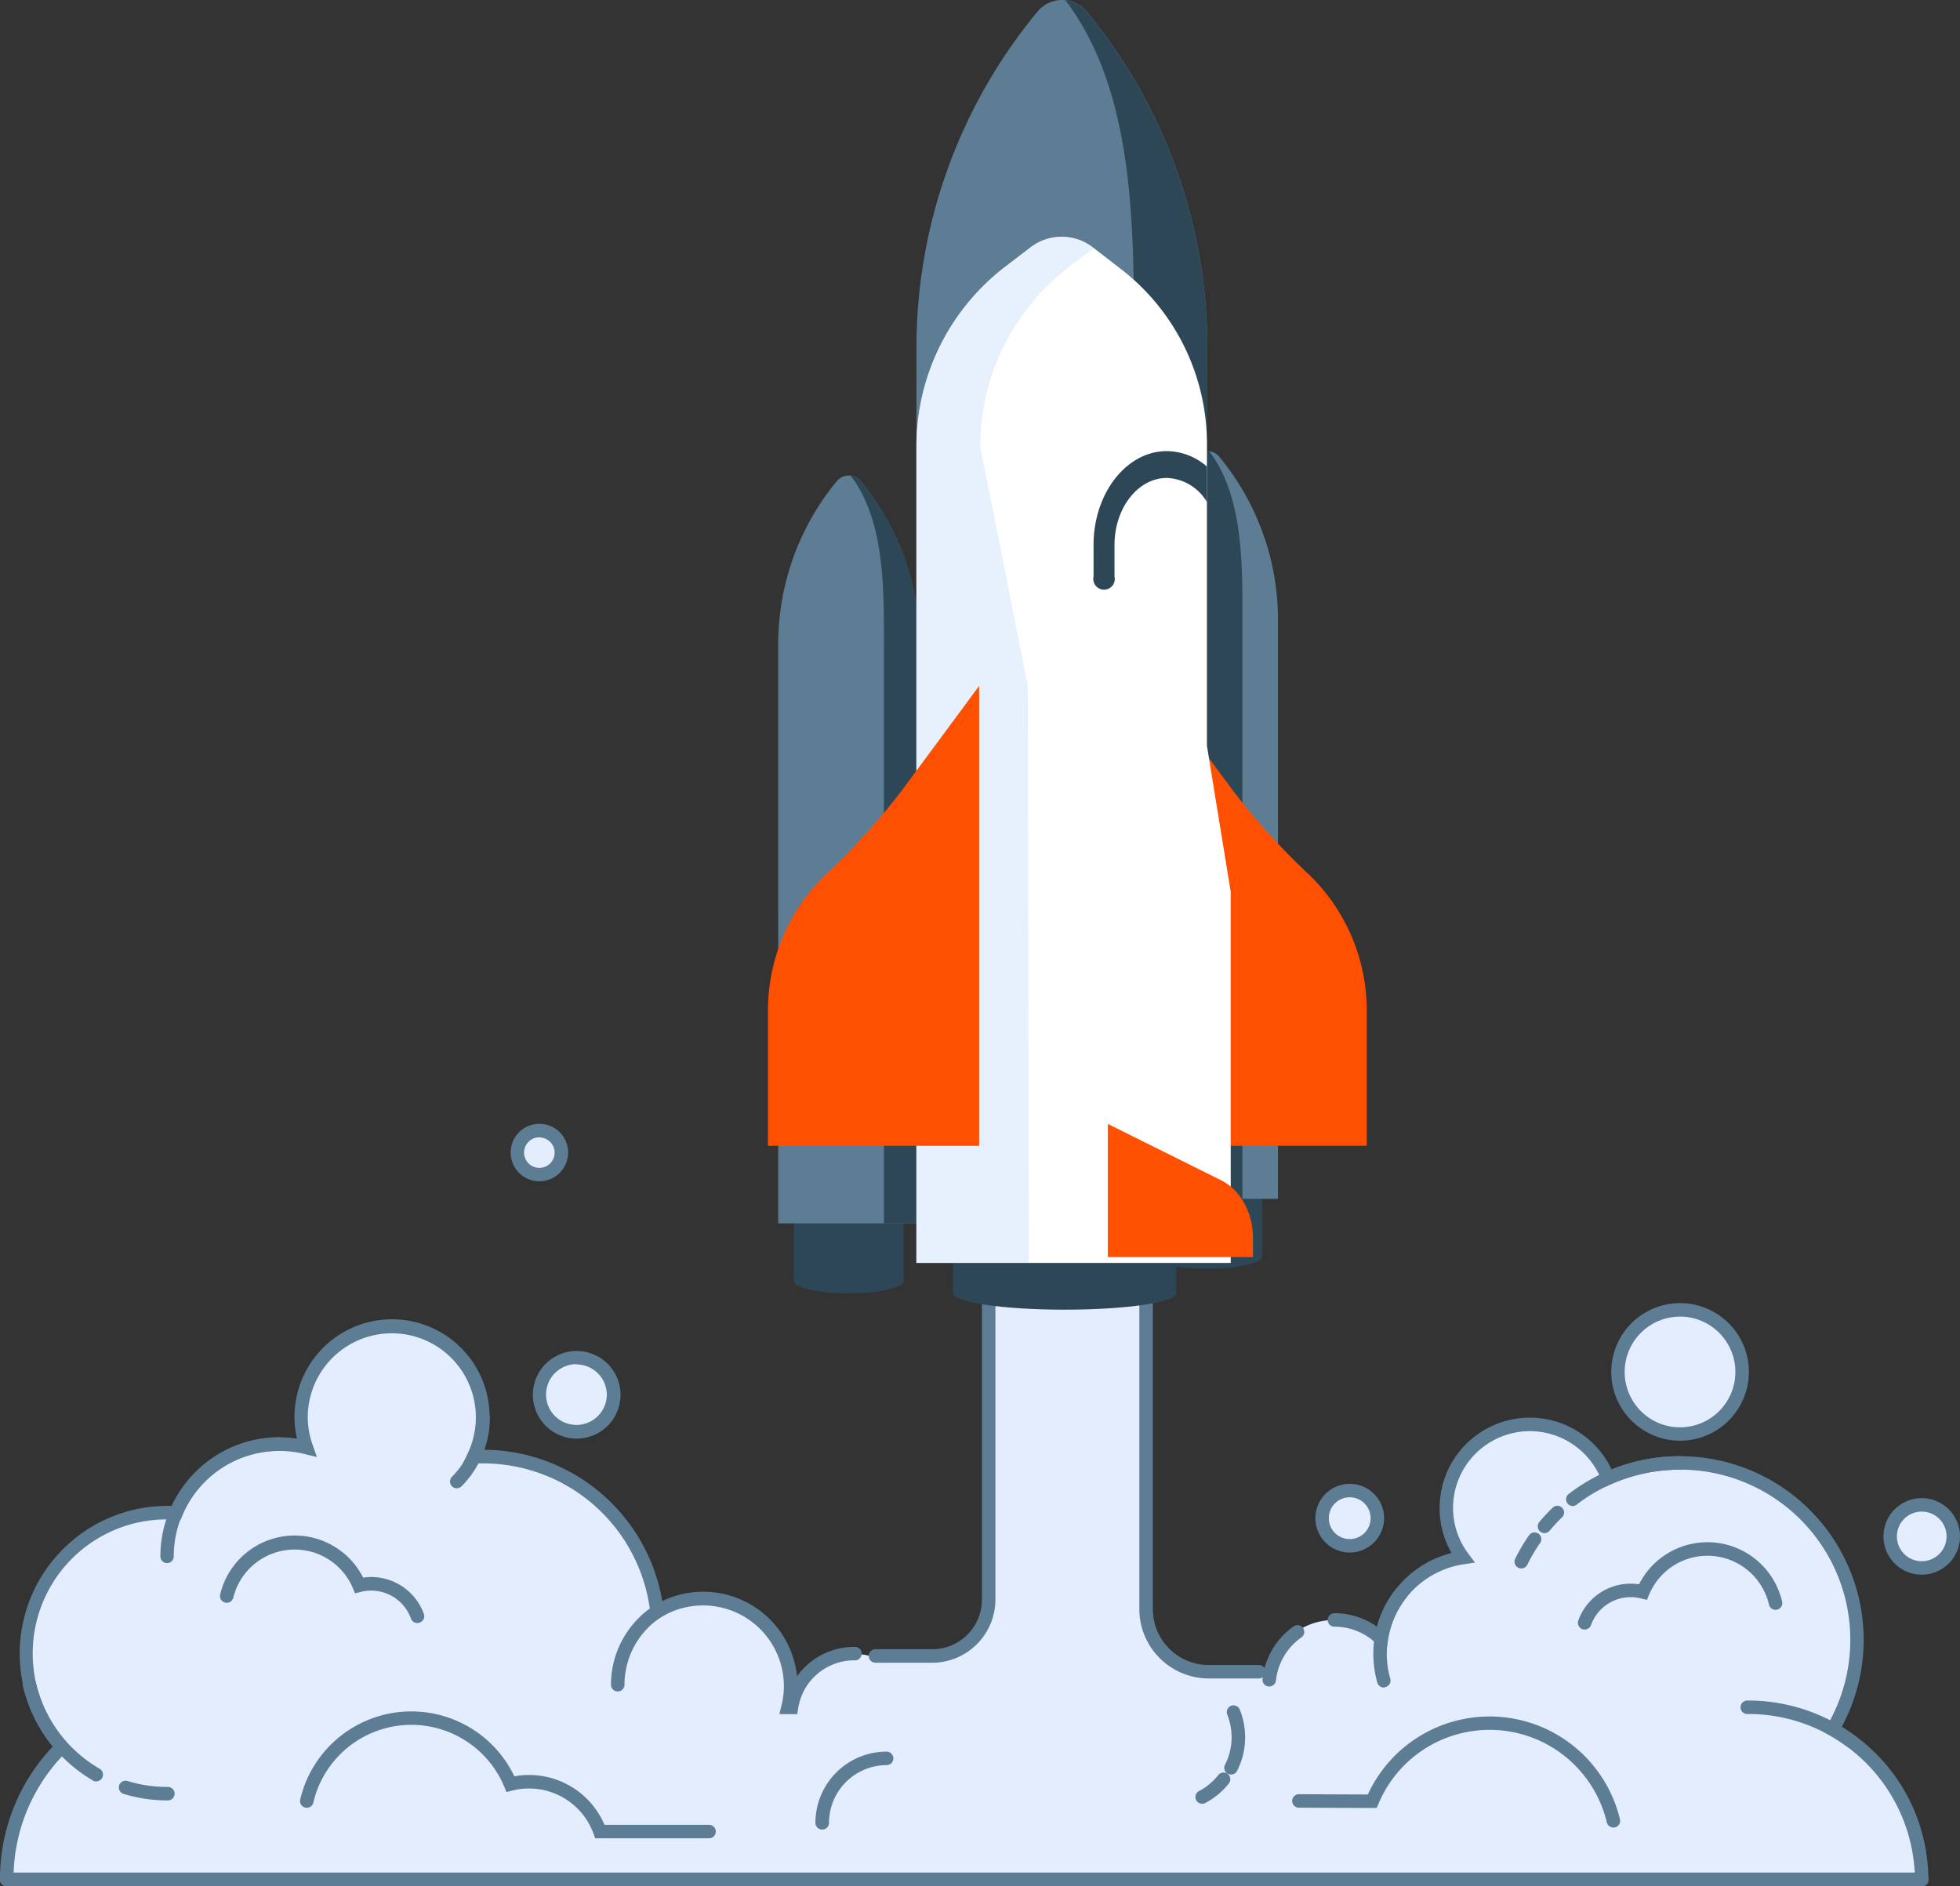 <svg xmlns="http://www.w3.org/2000/svg" viewBox="0 0 394.83 380"><rect x="0" y="0" width="394.83" height="380" fill="#333333" stroke="none"/><defs><style>.cls-1{fill:#e3edfe;}.cls-2{fill:#5c7d94;}.cls-3{fill:#2e4757;}.cls-4{fill:#fe5000;}.cls-5{fill:#fff;}.cls-6{opacity:0.31;}.cls-7{fill:#b3cdfa;}</style></defs><g id="Layer_2" data-name="Layer 2"><g id="Teaching"><path class="cls-1" d="M123.6,281a7.48,7.48,0,1,1-7.47-7.47A7.48,7.48,0,0,1,123.6,281Z"/><circle class="cls-1" cx="338.44" cy="276.41" r="12.5"/><path class="cls-2" d="M116.13,289.85A8.83,8.83,0,1,1,125,281,8.84,8.84,0,0,1,116.13,289.85Zm0-15a6.12,6.12,0,1,0,6.11,6.12A6.13,6.13,0,0,0,116.13,274.9Z"/><path class="cls-1" d="M277.46,305.88a5.56,5.56,0,1,1-5.56-5.56A5.56,5.56,0,0,1,277.46,305.88Z"/><path class="cls-2" d="M271.9,312.8a6.92,6.92,0,1,1,6.92-6.92A6.93,6.93,0,0,1,271.9,312.8Zm0-11.13a4.21,4.21,0,1,0,4.2,4.21A4.21,4.21,0,0,0,271.9,301.67Z"/><path class="cls-1" d="M113.09,232.24a4.44,4.44,0,1,1-4.44-4.43A4.43,4.43,0,0,1,113.09,232.24Z"/><path class="cls-2" d="M108.66,238a5.79,5.79,0,1,1,5.79-5.79A5.8,5.8,0,0,1,108.66,238Zm0-8.86a3.08,3.08,0,1,0,3.07,3.07A3.08,3.08,0,0,0,108.66,229.17Z"/><path class="cls-1" d="M393.48,309.55a6.36,6.36,0,1,1-6.36-6.35A6.35,6.35,0,0,1,393.48,309.55Z"/><path class="cls-2" d="M387.12,317.26a7.71,7.71,0,1,1,7.71-7.71A7.72,7.72,0,0,1,387.12,317.26Zm0-12.71a5,5,0,1,0,5,5A5,5,0,0,0,387.12,304.55Z"/><path class="cls-2" d="M338.44,290.27a13.86,13.86,0,1,1,13.86-13.86A13.87,13.87,0,0,1,338.44,290.27Zm0-25a11.15,11.15,0,1,0,11.14,11.15A11.16,11.16,0,0,0,338.44,265.26Z"/><path class="cls-1" d="M369.19,348.43a35.65,35.65,0,0,0-45.28-50.59,16.82,16.82,0,1,0-29.23,16,19.58,19.58,0,0,0-16.41,16.41,13.56,13.56,0,0,0-22.21,14.37,34.2,34.2,0,0,0-7.05,2.12,13.56,13.56,0,0,0-26.22-.57A34.71,34.71,0,0,0,212.05,344v0a13.58,13.58,0,0,0-27.15,0v1.18A12.83,12.83,0,0,0,159.44,344l-.67,0a17.38,17.38,0,0,0,.53-4.23,17.64,17.64,0,0,0-27-15,35.31,35.31,0,0,0-35.07-31.26c-.63,0-1.25,0-1.87,0a18.29,18.29,0,1,0-34.72-8,18.08,18.08,0,0,0,1.08,6.13,22.52,22.52,0,0,0-26.25,13.21c-.58,0-1.15-.09-1.74-.09A28.4,28.4,0,0,0,12.45,352,37.5,37.5,0,0,0,1.36,378.64H25.42c0,.12,0,.24,0,.36H387.12A35,35,0,0,0,369.19,348.43Z"/><path class="cls-2" d="M385.76,379a33.71,33.71,0,0,0-17.23-29.38l-1.21-.68.7-1.2a34.29,34.29,0,0,0-43.56-48.66l-1.31.58-.51-1.34a15.47,15.47,0,0,0-29.93,5.48,15.37,15.37,0,0,0,3.06,9.21l1.35,1.81-2.23.34a18.14,18.14,0,0,0-15.28,15.28l-.4,2.61-1.89-1.84a12.13,12.13,0,0,0-8.51-3.47,1.36,1.36,0,0,1,0-2.72,14.82,14.82,0,0,1,8.59,2.73,20.79,20.79,0,0,1,15-14.86A18,18,0,0,1,290,303.8a18.19,18.19,0,0,1,34.64-7.75A37,37,0,0,1,371,347.93a35.94,35.94,0,0,1,17.45,30.76S385.76,379.75,385.76,379Z"/><path class="cls-2" d="M1.36,380A1.36,1.36,0,0,1,0,378.64,38.74,38.74,0,0,1,10.61,351.9a29.76,29.76,0,0,1,23.16-48.5c.3,0,.59,0,.89,0a23.86,23.86,0,0,1,25.16-13.56,19.65,19.65,0,1,1,37.65,2.25,36.63,36.63,0,0,1,35.94,30.49,19,19,0,0,1,27.15,15.15,14.11,14.11,0,0,1,11.55-5.92,1.36,1.36,0,1,1,0,2.71,11.42,11.42,0,0,0-11.32,9.66l-.19,1.17-1.47,0H157l.41-1.68a16.11,16.11,0,0,0,.5-3.9,16.28,16.28,0,0,0-24.89-13.85L131.23,327,131,324.9a33.91,33.91,0,0,0-33.72-30.06c-.61,0-1.21,0-1.8.05l-2.31.12,1-2.08A16.93,16.93,0,1,0,62,285.51a16.61,16.61,0,0,0,1,5.67l.84,2.38-2.45-.6a21.15,21.15,0,0,0-24.66,12.41l-.38.89-1.4-.08c-.41,0-.81-.06-1.22-.06a27,27,0,0,0-20.31,44.95l.85,1-.91.9A36,36,0,0,0,2.72,378.64,1.36,1.36,0,0,1,1.36,380Z"/><path class="cls-2" d="M278.76,340a1.37,1.37,0,0,1-1.31-1,21.28,21.28,0,0,1-.8-5.78,20.76,20.76,0,0,1,4.51-13,1.36,1.36,0,1,1,2.13,1.68,18.09,18.09,0,0,0-3.93,11.32,18.51,18.51,0,0,0,.7,5,1.36,1.36,0,0,1-.93,1.68A1.57,1.57,0,0,1,278.76,340Z"/><path class="cls-2" d="M165.62,368.61a1.36,1.36,0,0,1-1.36-1.36,14.35,14.35,0,0,1,14.34-14.34,1.36,1.36,0,1,1,0,2.72A11.64,11.64,0,0,0,167,367.25,1.35,1.35,0,0,1,165.62,368.61Z"/><path class="cls-2" d="M316.78,303.43A1.36,1.36,0,0,1,316,301a36.67,36.67,0,0,1,22.49-7.61,1.36,1.36,0,0,1,0,2.72,34,34,0,0,0-20.84,7A1.31,1.31,0,0,1,316.78,303.43Z"/><path class="cls-2" d="M311.08,308.89a1.36,1.36,0,0,1-1-2.23,35.23,35.23,0,0,1,2.7-2.9,1.35,1.35,0,1,1,1.88,1.95,33.44,33.44,0,0,0-2.5,2.69A1.37,1.37,0,0,1,311.08,308.89Z"/><path class="cls-2" d="M306.45,316a1.26,1.26,0,0,1-.6-.14,1.35,1.35,0,0,1-.62-1.82,37.3,37.3,0,0,1,2.78-4.71,1.36,1.36,0,1,1,2.24,1.55,33.18,33.18,0,0,0-2.58,4.37A1.36,1.36,0,0,1,306.45,316Z"/><path class="cls-2" d="M124.44,340.79a1.36,1.36,0,0,1-1.36-1.36A19,19,0,0,1,132.56,323a1.36,1.36,0,1,1,1.36,2.35,16.31,16.31,0,0,0-8.12,14.11A1.36,1.36,0,0,1,124.44,340.79Z"/><path class="cls-2" d="M19.45,358.94a1.38,1.38,0,0,1-.68-.18A30.24,30.24,0,0,1,12.6,354a29.77,29.77,0,0,1-8-14.37,1.35,1.35,0,0,1,1-1.62,1.36,1.36,0,0,1,1.63,1,27.12,27.12,0,0,0,7.24,13.05,27.64,27.64,0,0,0,5.61,4.31,1.36,1.36,0,0,1-.68,2.53Z"/><path class="cls-2" d="M33.67,362.74a29.81,29.81,0,0,1-8.77-1.31,1.36,1.36,0,0,1-.9-1.7,1.37,1.37,0,0,1,1.7-.9,27.1,27.1,0,0,0,8,1.2,1.36,1.36,0,1,1,0,2.71Z"/><path class="cls-2" d="M373.06,352.3a1.38,1.38,0,0,1-.81-.27,33.38,33.38,0,0,0-20.15-6.7,1.36,1.36,0,1,1,0-2.71,36.12,36.12,0,0,1,21.78,7.23,1.36,1.36,0,0,1,.27,1.9A1.34,1.34,0,0,1,373.06,352.3Z"/><path class="cls-2" d="M33.67,314.93a1.35,1.35,0,0,1-1.36-1.35,24,24,0,0,1,24-24,1.36,1.36,0,0,1,0,2.72A21.27,21.27,0,0,0,35,313.58,1.35,1.35,0,0,1,33.67,314.93Z"/><path class="cls-2" d="M92,299.85a1.32,1.32,0,0,1-.95-.4,1.36,1.36,0,0,1,0-1.92,16.83,16.83,0,0,0,4.9-11.92,1.36,1.36,0,0,1,2.72,0,19.55,19.55,0,0,1-5.69,13.84A1.41,1.41,0,0,1,92,299.85Z"/><path class="cls-2" d="M142.83,370.37H119.9l-.33-.9a13.81,13.81,0,0,0-16.41-8.7l-1.13.29-.45-1.08a20.28,20.28,0,0,0-38.44,3.11,1.36,1.36,0,1,1-2.64-.63,23,23,0,0,1,43.12-4.57,16.5,16.5,0,0,1,18.15,9.76h21.06a1.36,1.36,0,0,1,0,2.72Z"/><path class="cls-2" d="M325,368.2a1.35,1.35,0,0,1-1.32-1.05,24.27,24.27,0,0,0-46-3.71l-.35.83-15.68-.06a1.37,1.37,0,0,1-1.35-1.37,1.35,1.35,0,0,1,1.36-1.35h0l13.88.06a27,27,0,0,1,50.79,5,1.36,1.36,0,0,1-1,1.63A1.1,1.1,0,0,1,325,368.2Z"/><path class="cls-2" d="M84.06,327a1.35,1.35,0,0,1-1.28-.9,8.5,8.5,0,0,0-10.13-5.36l-1.13.28-.45-1.08A12.73,12.73,0,0,0,47,321.87a1.36,1.36,0,0,1-2.65-.62,15.44,15.44,0,0,1,28.81-3.39,10.16,10.16,0,0,1,1.64-.13,11.28,11.28,0,0,1,10.58,7.43,1.35,1.35,0,0,1-.81,1.74A1.48,1.48,0,0,1,84.06,327Z"/><path class="cls-2" d="M319.22,328.32a1.48,1.48,0,0,1-.46-.08,1.37,1.37,0,0,1-.82-1.75,11.21,11.21,0,0,1,12.23-7.29,15.44,15.44,0,0,1,28.8,3.38,1.36,1.36,0,1,1-2.64.63,12.73,12.73,0,0,0-24.12-1.95l-.45,1.08-1.14-.28a8.49,8.49,0,0,0-10.12,5.36A1.38,1.38,0,0,1,319.22,328.32Z"/><path class="cls-1" d="M268.81,336.81l-18.48,14.13L204,363.52l-31.92-27.78,15.59-2.29a11,11,0,0,0,11.27-11l.2-76.17h32.26L230.91,325a11.54,11.54,0,0,0,10.37,11.53Z"/><path class="cls-2" d="M253.47,338.17H243.35a14,14,0,0,1-13.84-14V246.26a1.36,1.36,0,0,1,2.72,0v77.95a11.28,11.28,0,0,0,11.13,11.25h10.11a1.36,1.36,0,1,1,0,2.71Z"/><path class="cls-2" d="M187.8,335H176.36a1.36,1.36,0,0,1,0-2.72H187.8a10,10,0,0,0,10-10V246.26a1.36,1.36,0,0,1,2.72,0v76.05A12.75,12.75,0,0,1,187.8,335Z"/><path class="cls-2" d="M242.17,363.42a1.36,1.36,0,0,1-.64-2.56,12.2,12.2,0,0,0,3.85-3.18,1.36,1.36,0,1,1,2.12,1.7,14.81,14.81,0,0,1-4.7,3.88A1.31,1.31,0,0,1,242.17,363.42Z"/><path class="cls-2" d="M248,357.53a1.34,1.34,0,0,1-1.21-2,12.27,12.27,0,0,0,.43-10.08,1.36,1.36,0,0,1,2.53-1,14.92,14.92,0,0,1,1.07,5.57,14.72,14.72,0,0,1-1.61,6.75A1.36,1.36,0,0,1,248,357.53Z"/><path class="cls-2" d="M255.68,339.79h-.14a1.36,1.36,0,0,1-1.21-1.5,14.94,14.94,0,0,1,6.27-10.62,1.36,1.36,0,0,1,1.56,2.23,12.24,12.24,0,0,0-5.13,8.68A1.36,1.36,0,0,1,255.68,339.79Z"/><path class="cls-3" d="M159.92,240.29v17.82c0,1.35,5,2.45,11.05,2.45s11.06-1.1,11.06-2.45V240.29Z"/><path class="cls-2" d="M185.18,246.48H156.77V129.74a51.54,51.54,0,0,1,11.81-32.81h0a3.11,3.11,0,0,1,4.79,0h0a51.54,51.54,0,0,1,11.81,32.81Z"/><path class="cls-3" d="M173.37,96.93a3.09,3.09,0,0,0-2-1.09c6.84,9,6.69,22.58,6.69,33.9V246.48h7.16V129.74A51.54,51.54,0,0,0,173.37,96.93Z"/><path class="cls-3" d="M191.1,194.22V231c0,2.8,10.21,5.06,22.81,5.06s22.8-2.26,22.8-5.06V194.22Z"/><path class="cls-2" d="M243.2,207H184.61V70A106.21,106.21,0,0,1,209,2.33h0a6.41,6.41,0,0,1,9.89,0h0A106.21,106.21,0,0,1,243.2,70Z"/><path class="cls-3" d="M218.85,2.33A6.31,6.31,0,0,0,214.63.08c14.12,18.51,13.8,46.56,13.8,69.92V207H243.2V70A106.21,106.21,0,0,0,218.85,2.33Z"/><path class="cls-3" d="M232.14,235.34v17.81c0,1.36,5,2.46,11.06,2.46s11.05-1.1,11.05-2.46V235.34Z"/><path class="cls-3" d="M257.4,241.53H229V124.79A51.51,51.51,0,0,1,240.8,92h0a3.11,3.11,0,0,1,4.79,0h0a51.52,51.52,0,0,1,11.81,32.81Z"/><path class="cls-2" d="M245.59,92a3.09,3.09,0,0,0-2-1.09c6.85,9,6.69,22.58,6.69,33.9V241.53h7.16V124.79A51.52,51.52,0,0,0,245.59,92Z"/><path class="cls-3" d="M192,241.6v18.94c0,1.84,10.06,3.33,22.48,3.33s22.48-1.49,22.48-3.33V241.6Z"/><path class="cls-4" d="M275.32,230.85H232.78V138.2l15.7,21.23a138.35,138.35,0,0,0,15.27,16.84,38,38,0,0,1,11.57,27.32Z"/><path class="cls-5" d="M247.92,254.45H184.6V90a45.67,45.67,0,0,1,17.75-36.16l5.23-4a10.28,10.28,0,0,1,12.57,0l5.7,4.4a44.49,44.49,0,0,1,17.28,35.2v60.82l4.79,29.41Z"/><g class="cls-6"><path class="cls-7" d="M215.22,53.88,220.29,50l-.14-.12a10.28,10.28,0,0,0-12.57,0l-5.23,4A45.67,45.67,0,0,0,184.6,90V254.45h22.66l-.21-116.25L197.46,90A45.68,45.68,0,0,1,215.22,53.88Z"/></g><path class="cls-4" d="M154.7,230.85h42.54V138.2l-15.7,21.23a138.35,138.35,0,0,1-15.27,16.84,38,38,0,0,0-11.57,27.32Z"/><path class="cls-4" d="M223.17,253.27H252.4v-3.92c0-5-2.52-9.61-6.37-11.53l-22.86-11.37Z"/><path class="cls-3" d="M243.13,94a12.48,12.48,0,0,0-8.08-3.11c-8.14,0-14.76,8.49-14.76,18.91v6.33a2.17,2.17,0,1,0,4.22,0v-6.33c0-7.45,4.73-13.5,10.54-13.5a9.81,9.81,0,0,1,8.08,4.85Z"/><rect class="cls-2" y="377.28" width="388.48" height="2.72" rx="1.14"/></g></g></svg>